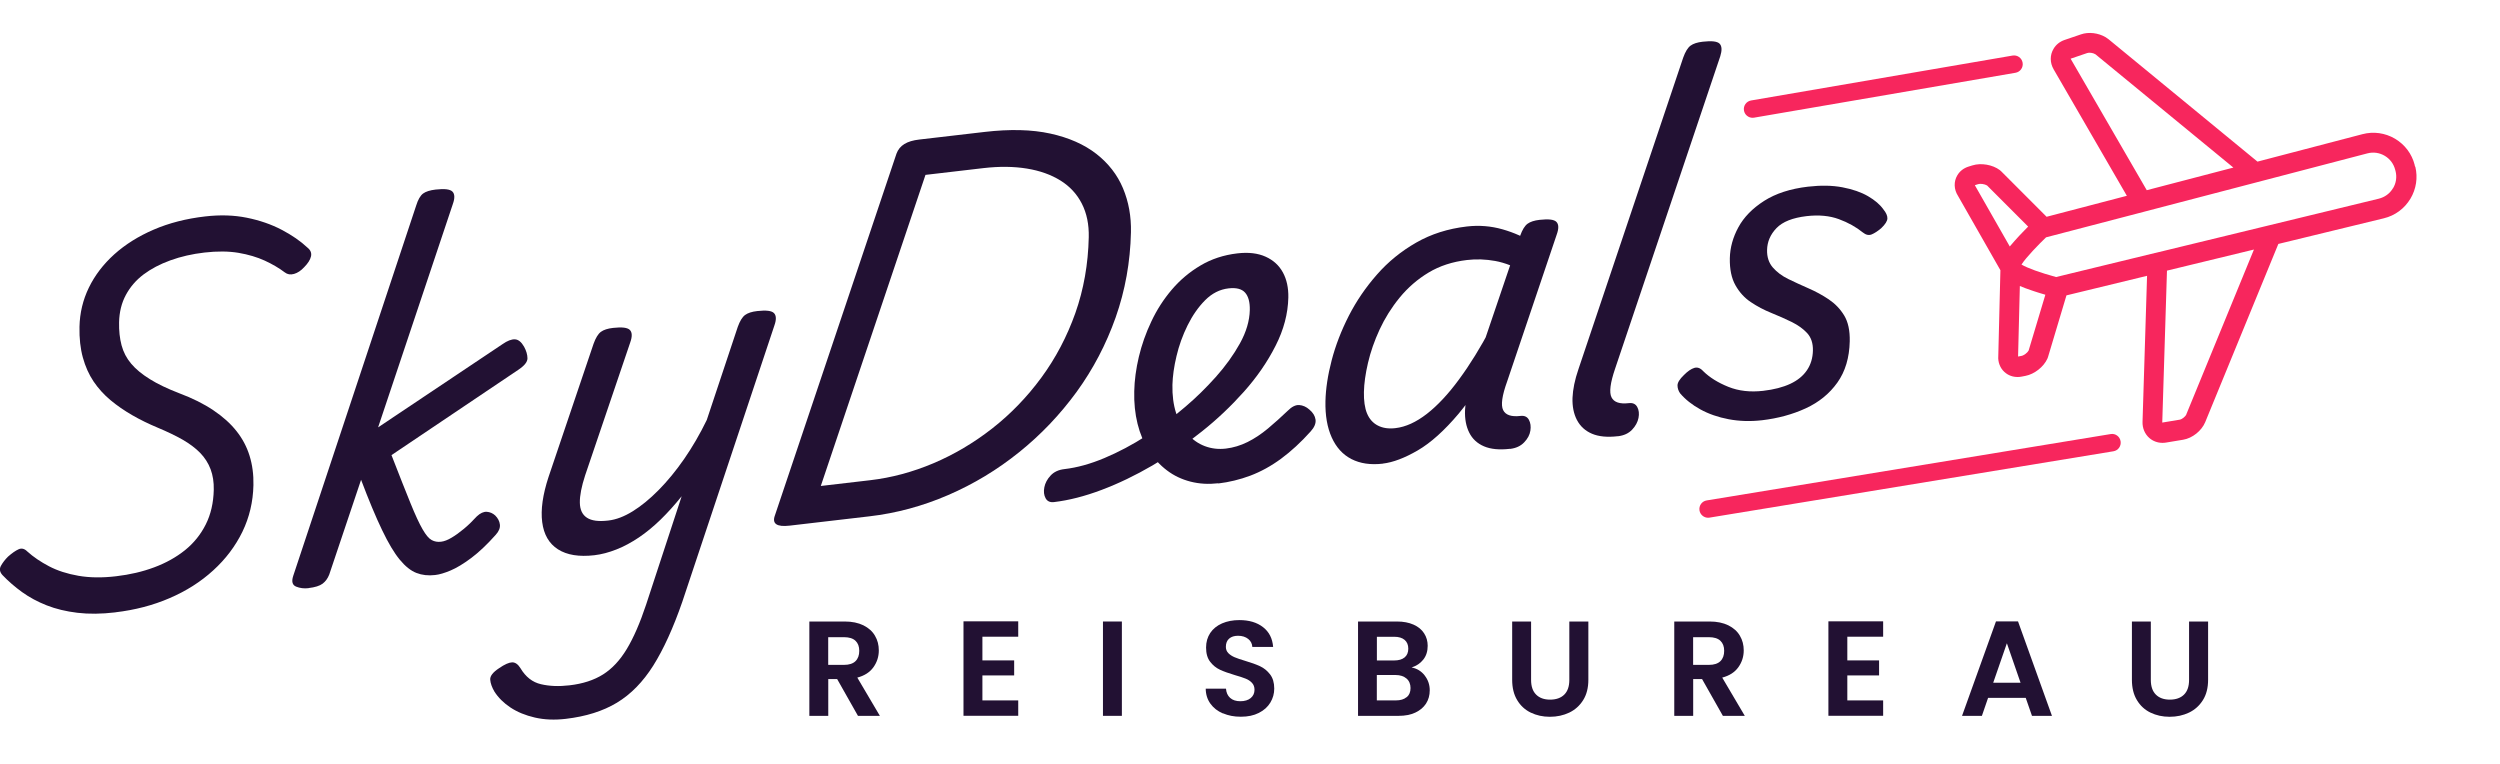 <?xml version="1.0" encoding="UTF-8"?><svg id="Layer_1" xmlns="http://www.w3.org/2000/svg" width="424.29" height="129.67" viewBox="0 0 424.29 129.67"><defs><style>.cls-1{fill:#f7265d;}.cls-2{fill:#213;}</style></defs><path class="cls-1" d="M297.44,19.99c-.71,0-1.34-.51-1.46-1.23-.14-.81.4-1.57,1.21-1.71l44.37-7.62c.81-.14,1.57.4,1.71,1.21.14.81-.4,1.57-1.21,1.71l-44.37,7.62c-.08.01-.17.02-.25.02Z"/><path class="cls-1" d="M409.87,28.27s0,0,0,0h0s0,0,0,0c0,0,0,0,0,0,0,0,0,0,0,0,0,0,0,0,0,0,0-.04-.02-.08-.03-.12,0-.02-.01-.04-.02-.06,0-.02,0-.04-.01-.07,0,0,0,0,0,0,0,0,0,0,0,0,0,0,0,0,0,0,0,0,0,0,0,0,0-.02,0-.03-.01-.05h0s0,0,0,0c0,0,0,0,0,0,0,0,0,0,0,0,0,0,0,0,0,0,0,0,0,0,0,0,0,0,0,0,0,0,0,0,0,0,0,0,0,0,0,0,0,0h0s0,0,0,0h0s0,0,0-.01c0,0,0,0,0,0,0,0,0,0,0,0-.48-1.86-1.66-3.42-3.3-4.4l-.05-.03c-1.67-.98-3.63-1.25-5.5-.76l-17.82,4.66-25.25-20.75c-.16-.13-.33-.25-.51-.36-1.25-.74-2.89-.94-4.19-.49l-2.79.95c-.81.28-1.45.79-1.87,1.5-.64,1.07-.63,2.37.01,3.48l12.43,21.47-13.62,3.56-7.71-7.72c-.07-.07-.15-.14-.23-.2-1.23-.93-3.19-1.26-4.65-.8l-.65.2c-.83.26-1.49.77-1.91,1.48-.64,1.07-.59,2.4.11,3.49l7.2,12.62-.36,14.57c-.08,1.03.31,2.04,1.05,2.71.16.14.33.27.51.38.7.42,1.55.56,2.39.4l.67-.13c1.51-.29,3.07-1.51,3.71-2.91.04-.09.07-.18.11-.29l3.13-10.46,13.68-3.32-.77,24.8c-.03,1.06.39,2.05,1.15,2.72.15.13.31.25.48.35.7.42,1.54.57,2.37.43l2.89-.48c1.57-.26,3.14-1.51,3.75-2.99l12.41-30.24,17.9-4.35s0,0,0,0h0c1.91-.46,3.51-1.65,4.52-3.33.98-1.64,1.27-3.57.83-5.42ZM351.41,9.97s.02-.01.04-.02l2.79-.95c.31-.11.94-.05,1.35.19.04.02.07.05.1.07l23.35,19.18-14.7,3.84-12.9-22.28s-.02-.03-.02-.04ZM335.19,31.46s-.01-.02-.02-.03l.56-.18c.35-.11,1.08-.03,1.51.23l6.97,6.98s-.08.08-.12.12c-.18.18-.37.37-.57.58-.09.09-.18.19-.27.28-.17.17-.33.34-.5.52-.11.12-.22.24-.33.36-.16.17-.32.34-.47.52-.11.13-.22.25-.33.38-.15.17-.3.34-.44.51-.03.03-.06.07-.09.1l-5.92-10.38ZM344.3,59.48c-.21.39-.82.85-1.22.92l-.58.11.3-11.97s0,0,0,0c.3.13.63.26.96.38.11.04.23.08.34.12.23.08.45.16.68.24.14.05.27.09.41.14.22.07.43.14.65.21.14.04.28.09.42.13.22.07.43.13.64.19.08.02.15.05.23.07l-2.83,9.44ZM371.07,70.31c-.16.38-.75.86-1.16.92l-2.9.48s-.03,0-.04,0c0-.01,0-.03,0-.04l.8-25.74,14.76-3.58-11.47,27.95ZM406.12,31.95c-.53.9-1.39,1.52-2.4,1.77l-18.74,4.55-19.19,4.66s-.04,0-.07.01c0,0,0,0,0,0l-14.4,3.5-2.37.58c-2.73-.75-4.86-1.52-5.87-2.12.8-1.25,2.95-3.45,4.17-4.62l16.7-4.36s.04-.01.07-.02l37.77-9.87s0,0,0,0c1-.26,2.04-.12,2.95.42.87.52,1.5,1.35,1.76,2.36.01.08.04.18.07.26.24.99.09,2.02-.44,2.89Z"/><path class="cls-2" d="M19.57,103.93c-2.37.28-4.51.3-6.43.07-1.92-.23-3.66-.65-5.21-1.26-1.55-.61-2.94-1.36-4.18-2.25-1.23-.89-2.34-1.85-3.33-2.89-.47-.52-.56-1.05-.25-1.59.3-.54.7-1.05,1.19-1.54.69-.61,1.29-1.02,1.8-1.25.51-.23,1-.1,1.47.37,1.04.94,2.27,1.77,3.7,2.52,1.43.75,3.09,1.28,4.98,1.61,1.89.33,4.02.36,6.39.08s4.47-.77,6.46-1.51c1.99-.74,3.73-1.71,5.23-2.91,1.49-1.2,2.67-2.66,3.53-4.37.86-1.71,1.31-3.67,1.36-5.88.03-1.3-.15-2.46-.54-3.5-.39-1.03-.98-1.96-1.78-2.78-.8-.82-1.8-1.56-2.98-2.24-1.19-.68-2.6-1.35-4.22-2.03-1.53-.64-2.97-1.34-4.32-2.12-1.35-.78-2.59-1.63-3.7-2.56-1.11-.93-2.06-1.98-2.86-3.16-.79-1.18-1.4-2.54-1.82-4.07-.42-1.53-.61-3.26-.57-5.19.05-2.36.58-4.58,1.59-6.66,1.01-2.08,2.45-3.97,4.31-5.65,1.87-1.68,4.1-3.08,6.7-4.2,2.6-1.12,5.52-1.87,8.75-2.24,2.51-.29,4.86-.22,7.04.22,2.18.44,4.15,1.12,5.91,2.04,1.76.92,3.23,1.94,4.41,3.05.52.42.71.91.58,1.48-.13.57-.52,1.18-1.16,1.83-.54.59-1.12.97-1.72,1.14-.61.17-1.12.08-1.55-.25-.99-.75-2.14-1.42-3.42-2.01-1.29-.59-2.77-1.03-4.45-1.32-1.68-.28-3.6-.3-5.78-.05-2.08.24-4,.68-5.77,1.32-1.77.64-3.29,1.44-4.57,2.4-1.27.96-2.27,2.12-3,3.48-.73,1.36-1.11,2.9-1.15,4.63-.03,1.44.11,2.75.42,3.91.31,1.16.85,2.2,1.63,3.12.77.92,1.83,1.79,3.16,2.62,1.33.83,3,1.63,5,2.4,2.24.84,4.17,1.8,5.79,2.89,1.61,1.08,2.92,2.26,3.93,3.54,1.01,1.27,1.75,2.67,2.22,4.2.47,1.53.69,3.18.65,4.96-.06,2.84-.69,5.48-1.87,7.92-1.19,2.44-2.84,4.63-4.95,6.55-2.11,1.93-4.58,3.5-7.4,4.71-2.82,1.22-5.89,2.02-9.22,2.41Z"/><path class="cls-2" d="M52.38,99.82c-.77.09-1.48,0-2.12-.26-.64-.26-.81-.86-.5-1.81l20.88-62.89c.31-1,.7-1.66,1.16-2.01.46-.34,1.18-.57,2.14-.68,1.5-.17,2.44-.06,2.85.35.4.41.42,1.12.06,2.12l-12.68,37.89,21.11-14.12c.83-.58,1.54-.85,2.11-.82.58.03,1.1.45,1.56,1.26.37.68.56,1.33.57,1.95.01.62-.52,1.28-1.6,1.99l-21.48,14.45c1.32,3.4,2.39,6.1,3.21,8.12.82,2.02,1.51,3.51,2.07,4.47.56.97,1.07,1.58,1.55,1.83.48.26,1,.35,1.58.28.53-.06,1.13-.29,1.78-.68.66-.39,1.36-.89,2.09-1.5.74-.61,1.47-1.32,2.21-2.13.59-.55,1.15-.8,1.68-.77.53.04,1.01.24,1.43.62.47.47.74.99.8,1.56.06.57-.18,1.15-.72,1.74-1.48,1.66-2.87,2.97-4.17,3.94-1.3.97-2.46,1.67-3.48,2.1-1.02.43-1.89.69-2.62.77-1.16.14-2.22.02-3.17-.35-.96-.37-1.9-1.12-2.84-2.26-.94-1.14-1.94-2.81-2.99-5.01-1.06-2.2-2.25-5.05-3.57-8.54l-5.41,16.1c-.26.65-.63,1.16-1.12,1.53-.49.37-1.29.62-2.4.75Z"/><path class="cls-2" d="M100.89,94.23c-2.61.3-4.67-.03-6.19-1-1.52-.97-2.41-2.51-2.68-4.62-.27-2.1.09-4.65,1.07-7.64l7.65-22.63c.36-1,.77-1.67,1.24-2.02.46-.34,1.16-.57,2.07-.67,1.5-.17,2.44-.06,2.85.35.4.41.42,1.11.06,2.12l-7.65,22.55c-.62,1.9-.92,3.44-.9,4.64.02,1.2.42,2.05,1.21,2.56.78.51,1.99.67,3.64.47,1.3-.15,2.67-.67,4.11-1.56,1.44-.89,2.91-2.09,4.41-3.61,1.5-1.52,2.95-3.28,4.34-5.29,1.39-2.01,2.67-4.21,3.83-6.6l5.26-15.8c.36-1,.77-1.67,1.24-2.02.46-.34,1.16-.57,2.07-.67,1.5-.17,2.44-.06,2.84.35.4.41.42,1.11.06,2.12l-15.62,46.87c-1.54,4.45-3.19,8.06-4.93,10.83-1.75,2.77-3.8,4.87-6.17,6.3-2.37,1.43-5.26,2.34-8.69,2.74-1.88.22-3.63.15-5.23-.22-1.61-.37-2.99-.94-4.15-1.71s-2.07-1.68-2.72-2.7c-.42-.72-.66-1.39-.71-2-.06-.62.45-1.28,1.52-1.98.93-.64,1.66-.96,2.19-.98.53-.01,1,.31,1.42.99.88,1.48,2.04,2.39,3.48,2.72,1.44.34,3.05.4,4.83.19,2.27-.26,4.17-.88,5.71-1.85,1.54-.97,2.88-2.41,4.03-4.32,1.15-1.91,2.24-4.41,3.27-7.51l6.04-18.41c-1.19,1.48-2.39,2.81-3.59,3.98-1.21,1.17-2.43,2.18-3.68,3.02-1.25.84-2.51,1.52-3.8,2.03-1.29.51-2.54.84-3.74.98Z"/><path class="cls-2" d="M134,89.21c-2.17.25-3-.32-2.49-1.72l20.64-61.42c.26-.7.7-1.24,1.34-1.63.63-.39,1.48-.64,2.54-.76l11.08-1.29c4.3-.5,8.01-.41,11.15.28,3.14.69,5.74,1.84,7.8,3.44,2.06,1.61,3.57,3.55,4.53,5.84.96,2.29,1.41,4.78,1.35,7.47-.11,5.05-.98,9.86-2.59,14.44-1.62,4.58-3.83,8.79-6.63,12.65-2.81,3.85-6.06,7.27-9.76,10.24-3.7,2.98-7.71,5.4-12.04,7.27-4.33,1.87-8.78,3.08-13.37,3.61l-13.54,1.58ZM139.28,82.48l8.4-.98c3.62-.42,7.19-1.38,10.72-2.87,3.52-1.49,6.85-3.46,9.99-5.91,3.13-2.45,5.92-5.33,8.35-8.64,2.43-3.31,4.35-6.96,5.77-10.96,1.41-4,2.17-8.29,2.27-12.86.05-2.16-.34-4.06-1.17-5.69-.83-1.63-2.04-2.94-3.63-3.93-1.59-.99-3.49-1.67-5.7-2.03-2.21-.36-4.66-.39-7.36-.08l-9.85,1.15-17.77,52.81Z"/><path class="cls-2" d="M206.74,82.02c-1.64.19-3.2.1-4.69-.28-1.48-.38-2.82-1.01-4-1.91-1.18-.89-2.21-2.01-3.07-3.35-.86-1.34-1.5-2.86-1.92-4.56-.42-1.7-.61-3.54-.56-5.51.04-1.88.3-3.82.78-5.85.48-2.02,1.18-4.02,2.12-6,.93-1.98,2.09-3.78,3.48-5.41,1.38-1.62,3-2.99,4.86-4.09,1.85-1.1,3.94-1.79,6.26-2.06,1.88-.22,3.48-.03,4.79.56,1.31.59,2.29,1.48,2.94,2.68.65,1.2.95,2.61.92,4.25-.06,2.74-.78,5.48-2.17,8.2-1.38,2.73-3.17,5.32-5.37,7.79-2.2,2.46-4.57,4.71-7.12,6.73-2.65,2.13-5.43,4.05-8.36,5.76-2.93,1.71-5.82,3.1-8.69,4.18-2.86,1.08-5.55,1.76-8.06,2.06-.67.08-1.15-.14-1.43-.66-.28-.52-.35-1.13-.21-1.85.14-.71.49-1.38,1.06-1.99.57-.62,1.36-.99,2.37-1.1,2.13-.25,4.38-.87,6.76-1.87,2.38-1,4.76-2.26,7.13-3.78,2.37-1.52,4.58-3.17,6.64-4.95,1.77-1.5,3.48-3.18,5.13-5.02,1.65-1.85,3.02-3.75,4.1-5.7,1.08-1.95,1.64-3.84,1.68-5.67.03-1.35-.24-2.33-.8-2.96-.56-.63-1.5-.87-2.8-.72-1.5.17-2.82.85-3.98,2.01-1.16,1.17-2.15,2.59-2.98,4.27-.83,1.68-1.46,3.42-1.88,5.22-.43,1.8-.65,3.42-.69,4.87-.04,1.78.17,3.38.62,4.79.45,1.41,1.1,2.59,1.94,3.55.85.96,1.83,1.65,2.95,2.07,1.12.42,2.31.56,3.57.41,1.25-.15,2.48-.52,3.67-1.11,1.19-.59,2.35-1.37,3.48-2.31,1.13-.95,2.23-1.94,3.32-2.98.69-.7,1.35-1.03,1.97-.99.62.05,1.2.3,1.72.77.61.5.96,1.08,1.05,1.71.08.64-.2,1.31-.84,2.01-1.63,1.82-3.3,3.36-5.01,4.62-1.71,1.26-3.46,2.21-5.23,2.88-1.77.66-3.58,1.1-5.41,1.32Z"/><path class="cls-2" d="M234.69,78.69c-2.08.24-3.85-.02-5.33-.78-1.48-.76-2.59-1.99-3.35-3.68-.76-1.69-1.11-3.73-1.06-6.14.05-2.12.4-4.44,1.06-6.96.66-2.52,1.63-5.03,2.91-7.54,1.28-2.5,2.87-4.83,4.78-7,1.9-2.17,4.12-3.97,6.66-5.42,2.53-1.45,5.4-2.36,8.58-2.73,2.08-.24,4.09-.08,6.06.48,1.96.56,3.73,1.35,5.29,2.37l-1.12,5.1c-2-1.11-3.8-1.81-5.41-2.1-1.61-.29-3.21-.35-4.8-.16-2.46.29-4.63,1-6.51,2.13-1.88,1.13-3.51,2.55-4.9,4.24-1.39,1.7-2.52,3.51-3.41,5.43-.89,1.93-1.54,3.81-1.97,5.66-.43,1.85-.66,3.49-.69,4.94s.14,2.71.53,3.64c.39.94,1,1.62,1.83,2.05.83.43,1.83.58,2.99.44,1.74-.2,3.51-1.01,5.33-2.42,1.81-1.41,3.64-3.36,5.47-5.86,1.84-2.49,3.63-5.4,5.39-8.72l1.52,2.99c-2.23,4.82-4.55,8.66-6.97,11.54-2.42,2.87-4.74,4.96-6.96,6.25-2.22,1.29-4.2,2.04-5.94,2.24ZM256.26,76.17c-1.79.21-3.25.07-4.4-.42-1.15-.49-1.98-1.27-2.51-2.33-.53-1.06-.77-2.33-.71-3.8.06-1.47.37-3.08.94-4.82l8.42-24.8c.36-1,.77-1.67,1.24-2.02.46-.34,1.16-.57,2.07-.67,1.5-.17,2.44-.06,2.84.35.4.41.42,1.11.06,2.12l-8.42,24.95c-.87,2.4-1.1,4.03-.68,4.87.41.84,1.39,1.17,2.94.99.67-.08,1.15.14,1.43.66.28.52.36,1.13.25,1.84-.11.71-.46,1.37-1.06,1.99-.59.62-1.39.99-2.41,1.11Z"/><path class="cls-2" d="M274.58,74.03c-1.79.21-3.25.07-4.4-.42-1.15-.49-1.99-1.27-2.55-2.33-.55-1.06-.8-2.32-.75-3.76.06-1.45.39-3.07,1.01-4.87l17.78-52.88c.36-1,.77-1.67,1.24-2.02.46-.34,1.16-.57,2.07-.67,1.54-.18,2.5-.06,2.88.35.38.41.41,1.12.1,2.11l-17.85,53.03c-.82,2.4-1.03,4.02-.61,4.86.41.84,1.39,1.17,2.94.99.68-.08,1.15.14,1.43.66.28.52.35,1.14.21,1.85-.14.71-.5,1.38-1.09,2-.59.62-1.39.99-2.41,1.11Z"/><path class="cls-2" d="M299.05,71.32c-1.98.23-3.87.17-5.67-.17-1.8-.34-3.4-.9-4.8-1.67-1.4-.77-2.55-1.68-3.44-2.73-.28-.4-.43-.84-.44-1.32-.01-.48.35-1.07,1.09-1.78.64-.65,1.23-1.05,1.76-1.21.53-.16,1.03.02,1.5.54,1.08,1.07,2.51,1.96,4.27,2.67,1.76.71,3.73.93,5.91.68,1.83-.21,3.37-.61,4.61-1.19,1.24-.58,2.18-1.35,2.83-2.31.65-.96.98-2.07,1.01-3.32s-.3-2.24-.98-2.98c-.68-.74-1.56-1.36-2.63-1.89-1.07-.52-2.23-1.04-3.47-1.54-1.24-.5-2.39-1.11-3.46-1.83-1.07-.71-1.94-1.67-2.61-2.86-.67-1.19-.99-2.73-.95-4.6.04-1.78.52-3.53,1.45-5.24.93-1.71,2.38-3.2,4.36-4.47,1.98-1.26,4.46-2.07,7.46-2.42,2.17-.25,4.12-.22,5.85.11,1.73.33,3.17.83,4.34,1.51,1.16.68,2.03,1.42,2.59,2.22.47.57.7,1.08.69,1.54s-.36,1.01-1.05,1.67c-.59.5-1.13.85-1.61,1.05-.49.2-.99.09-1.51-.33-1.14-.92-2.49-1.68-4.07-2.26-1.58-.58-3.4-.75-5.48-.51-2.36.28-4.06.95-5.1,2.03-1.04,1.08-1.57,2.32-1.6,3.71-.03,1.2.3,2.2.98,2.98.68.78,1.56,1.44,2.63,1.96s2.22,1.05,3.43,1.58c1.22.53,2.36,1.15,3.43,1.87,1.07.72,1.94,1.62,2.61,2.72.67,1.1.99,2.56.95,4.39-.06,2.79-.76,5.13-2.1,7.01-1.34,1.88-3.13,3.34-5.37,4.37-2.24,1.03-4.71,1.7-7.41,2.02Z"/><path class="cls-2" d="M145.61,121.49l-3.53-6.24h-1.51v6.24h-3.21v-16.01h6.01c1.24,0,2.29.22,3.17.65.87.44,1.53,1.02,1.96,1.77.44.74.65,1.57.65,2.49,0,1.05-.31,2.01-.92,2.86-.61.85-1.52,1.43-2.73,1.75l3.83,6.49h-3.72ZM140.56,112.84h2.68c.87,0,1.52-.21,1.95-.63.43-.42.64-1.01.64-1.75s-.21-1.3-.64-1.71c-.43-.41-1.08-.61-1.95-.61h-2.68v4.7Z"/><path class="cls-2" d="M166.73,108.07v4.01h5.39v2.55h-5.39v4.24h6.08v2.61h-9.29v-16.03h9.29v2.61h-6.08Z"/><path class="cls-2" d="M190.4,105.48v16.01h-3.21v-16.01h3.21Z"/><path class="cls-2" d="M207.55,121.08c-.9-.38-1.6-.93-2.12-1.65-.52-.72-.79-1.57-.8-2.55h3.44c.05.66.28,1.18.7,1.56s1,.57,1.73.57,1.34-.18,1.77-.54c.43-.36.64-.83.64-1.41,0-.47-.14-.86-.43-1.17-.29-.31-.65-.55-1.09-.72-.43-.18-1.04-.37-1.8-.59-1.04-.31-1.88-.61-2.53-.91s-1.21-.75-1.67-1.35c-.47-.6-.7-1.41-.7-2.42,0-.95.24-1.77.71-2.48.47-.7,1.14-1.24,2-1.62.86-.37,1.84-.56,2.94-.56,1.65,0,2.99.4,4.02,1.2,1.03.8,1.6,1.92,1.71,3.36h-3.53c-.03-.55-.26-1.01-.7-1.36s-1.01-.54-1.73-.54c-.63,0-1.13.16-1.5.48s-.56.79-.56,1.4c0,.43.14.78.42,1.07.28.28.63.51,1.05.69.42.18,1.01.38,1.78.61,1.04.31,1.89.61,2.55.92.66.31,1.22.76,1.7,1.38.47.61.71,1.41.71,2.41,0,.86-.22,1.65-.66,2.38-.44.73-1.09,1.32-1.95,1.75-.86.44-1.87.65-3.05.65s-2.12-.19-3.02-.57Z"/><path class="cls-2" d="M241.78,114.63c.58.73.87,1.58.87,2.52,0,.86-.21,1.61-.63,2.26s-1.03,1.16-1.82,1.53c-.79.37-1.73.55-2.82.55h-6.9v-16.01h6.61c1.09,0,2.02.18,2.81.53.79.35,1.38.84,1.79,1.47.41.63.61,1.34.61,2.13,0,.93-.25,1.71-.75,2.34-.5.63-1.16,1.07-1.98,1.33.9.17,1.64.62,2.22,1.35ZM233.68,112.09h2.94c.76,0,1.35-.17,1.77-.52.41-.34.62-.84.62-1.48s-.21-1.14-.62-1.49c-.41-.35-1-.53-1.77-.53h-2.94v4.01ZM238.74,118.33c.44-.37.65-.89.65-1.56s-.23-1.23-.69-1.62-1.08-.59-1.86-.59h-3.17v4.31h3.23c.78,0,1.39-.18,1.82-.55Z"/><path class="cls-2" d="M259.85,105.48v9.91c0,1.09.28,1.92.85,2.49.57.57,1.36.86,2.38.86s1.84-.29,2.41-.86c.57-.57.85-1.4.85-2.49v-9.91h3.23v9.89c0,1.36-.29,2.51-.88,3.45-.59.94-1.38,1.65-2.36,2.12-.99.47-2.08.71-3.29.71s-2.27-.24-3.25-.71c-.97-.47-1.74-1.18-2.3-2.12-.57-.94-.85-2.09-.85-3.45v-9.89h3.21Z"/><path class="cls-2" d="M292.4,121.49l-3.53-6.24h-1.51v6.24h-3.21v-16.01h6.01c1.24,0,2.29.22,3.17.65.87.44,1.53,1.02,1.96,1.77.44.74.65,1.57.65,2.49,0,1.05-.31,2.01-.92,2.86-.61.85-1.52,1.43-2.73,1.75l3.83,6.49h-3.72ZM287.35,112.84h2.68c.87,0,1.52-.21,1.95-.63.43-.42.64-1.01.64-1.75s-.21-1.3-.64-1.71c-.43-.41-1.08-.61-1.95-.61h-2.68v4.7Z"/><path class="cls-2" d="M313.52,108.07v4.01h5.39v2.55h-5.39v4.24h6.08v2.61h-9.29v-16.03h9.29v2.61h-6.08Z"/><path class="cls-2" d="M343.79,118.44h-6.38l-1.05,3.05h-3.37l5.76-16.03h3.74l5.76,16.03h-3.39l-1.06-3.05ZM342.92,115.87l-2.32-6.7-2.32,6.7h4.63Z"/><path class="cls-2" d="M365.03,105.48v9.91c0,1.09.28,1.92.85,2.49.57.57,1.36.86,2.38.86s1.84-.29,2.41-.86c.57-.57.85-1.4.85-2.49v-9.91h3.23v9.89c0,1.36-.29,2.51-.88,3.45-.59.94-1.38,1.65-2.36,2.12-.99.47-2.08.71-3.29.71s-2.27-.24-3.25-.71c-.97-.47-1.74-1.18-2.3-2.12-.57-.94-.85-2.09-.85-3.45v-9.89h3.21Z"/><path class="cls-1" d="M289.89,87.87c-.71,0-1.34-.52-1.46-1.24-.13-.81.41-1.57,1.22-1.7l68.55-11.26c.81-.15,1.57.41,1.7,1.22.13.81-.41,1.57-1.22,1.7l-68.55,11.26c-.08.01-.16.02-.24.02Z"/></svg>